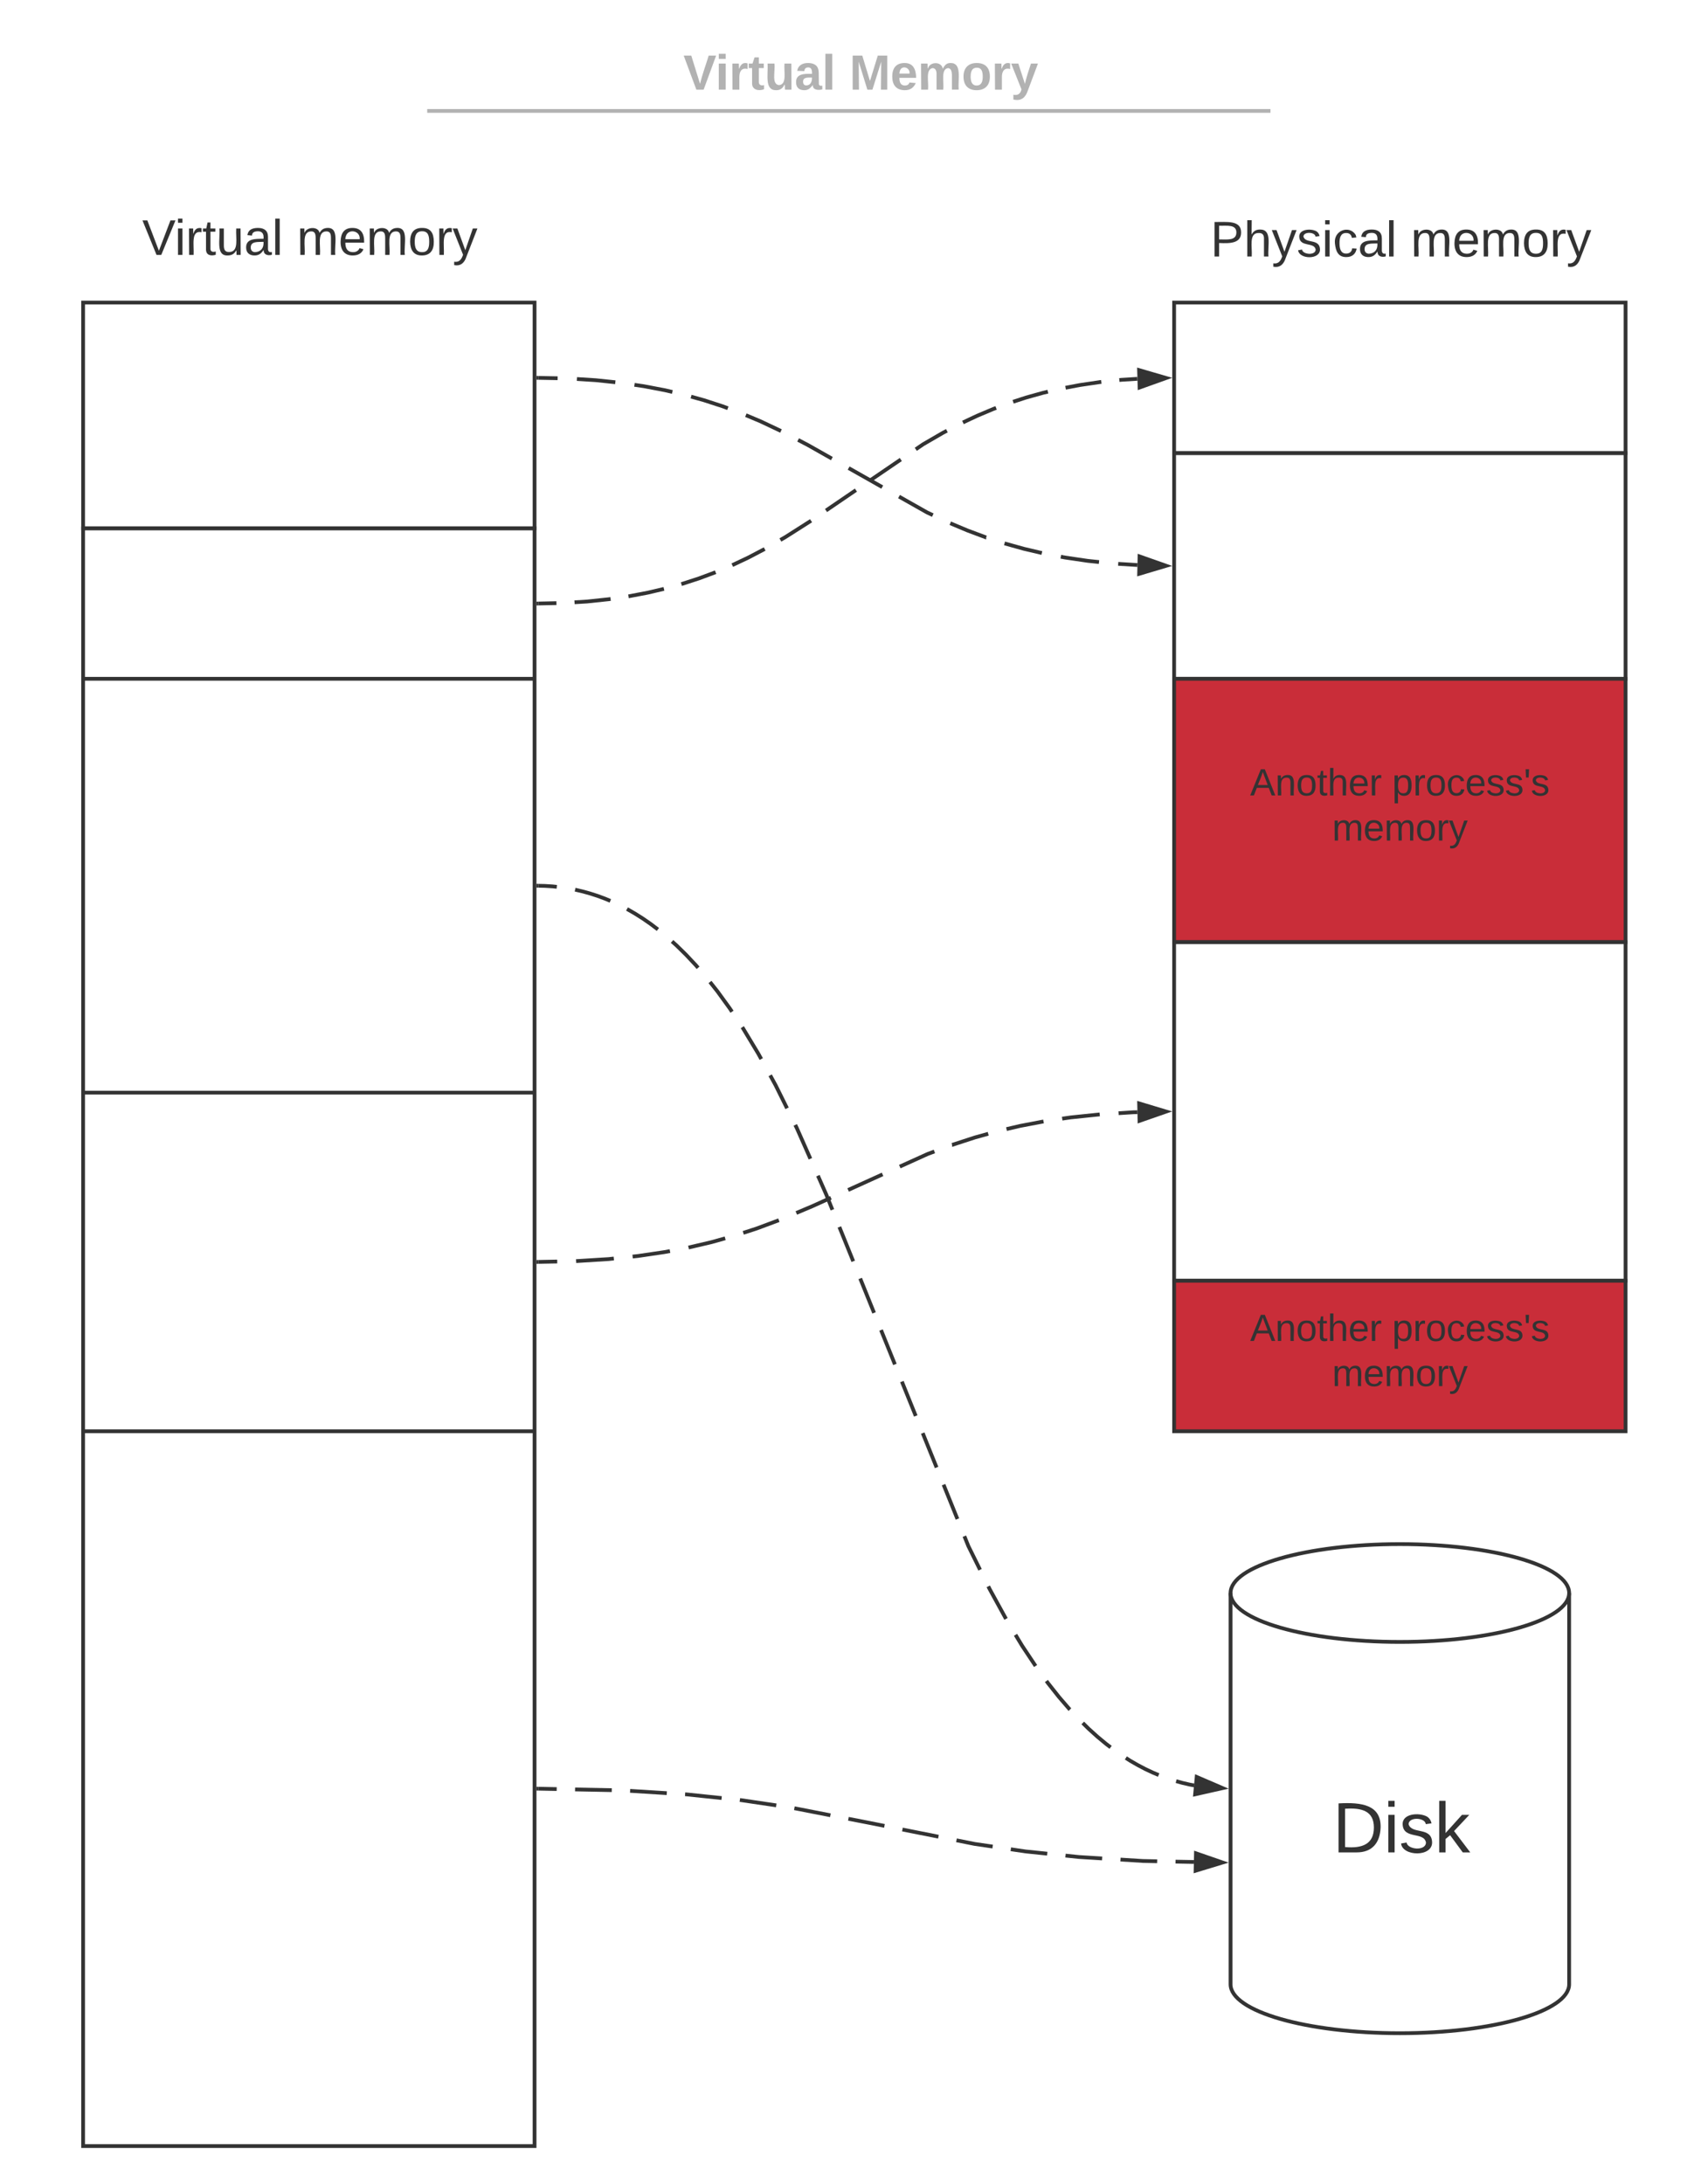 <svg xmlns="http://www.w3.org/2000/svg" xmlns:xlink="http://www.w3.org/1999/xlink" xmlns:lucid="lucid" width="900.56" height="1160.84"><g transform="translate(-232.189 -20)" lucid:page-tab-id="bVOA89e2dcA1"><path d="M260 48c0-4.42 3.58-8 8-8h836.75c4.42 0 8 3.58 8 8v25.16c0 4.4-3.58 8-8 8H268c-4.42 0-8-3.6-8-8z" stroke="#000" stroke-opacity="0" stroke-width="2" fill="#fff" fill-opacity="0"/><use xlink:href="#a" transform="matrix(1,0,0,1,264,44) translate(331.519 23.658)"/><use xlink:href="#b" transform="matrix(1,0,0,1,264,44) translate(419.728 23.658)"/><path d="M460.3 78.97h446.3M460.33 78.97h-1.03M906.56 78.97h1.03" stroke="#b2b2b2" stroke-width="2" fill="none"/><path d="M252.2 88.3c0-4.4 3.57-8 8-8h837.7c4.4 0 8 3.6 8 8v2.86c0 4.4-3.6 8-8 8H260.2c-4.43 0-8-3.6-8-8z" stroke="#000" stroke-opacity="0" stroke-width="2" fill="#fff" fill-opacity="0"/><path d="M276.37 180.84h240v120h-240z" stroke="#333" stroke-width="2" fill-opacity="0"/><path d="M276.37 300.84h240v80h-240zM276.37 380.84h240v220h-240zM276.37 600.84h240v180h-240zM276.37 780.84h240v380h-240zM856.37 180.84h240v80h-240z" stroke="#333" stroke-width="2" fill-opacity="0"/><path d="M276.37 120h240v60h-240z" stroke="#000" stroke-opacity="0" stroke-width="2" fill="#fff" fill-opacity="0"/><use xlink:href="#c" transform="matrix(1,0,0,1,281.375,125) translate(26.407 30.519)"/><use xlink:href="#d" transform="matrix(1,0,0,1,281.375,125) translate(108.63 30.519)"/><path d="M856.37 120.84h240v60h-240z" stroke="#000" stroke-opacity="0" stroke-width="2" fill="#fff" fill-opacity="0"/><use xlink:href="#e" transform="matrix(1,0,0,1,861.375,125.845) translate(14.259 30.519)"/><use xlink:href="#d" transform="matrix(1,0,0,1,861.375,125.845) translate(120.778 30.519)"/><path d="M856.37 260.84h240v120h-240z" stroke="#333" stroke-width="2" fill-opacity="0"/><path d="M856.37 380.84h240v140h-240z" stroke="#333" stroke-width="2" fill="#c92d39"/><path d="M856.37 520.84h240v180h-240z" stroke="#333" stroke-width="2" fill-opacity="0"/><path d="M856.37 700.84h240v80h-240z" stroke="#333" stroke-width="2" fill="#c92d39"/><path d="M518.38 220.87l10.25.2m10.25.4l10.1.65 10.33 1.08m10.17 1.37l4.96.73 11.24 2.14 3.95.93m9.95 2.48l6.83 1.9 9.9 3.22 2.82 1.05m9.57 3.68l7.8 3.28 10.88 5.14m9.1 4.74l5.3 2.78 12.64 7.15m8.92 5.04l17.86 10.1m8.92 5.05l14.86 8.4 3.1 1.46m9.3 4.32l9.16 3.85 9.9 3.7h.02m9.75 3.16l.15.04 10.14 2.83 9.56 2.24m10.07 1.97l2.2.42 12.13 1.78 5.98.63m10.2.95l10.24.64" stroke="#333" stroke-width="2" fill="none"/><path d="M518.43 219.87l-.05 2-1-.03v-2z" fill="#333"/><path d="M852.14 320.77l-14.37 4.28.22-9.27z" stroke="#333" stroke-width="2" fill="#333"/><path d="M518.38 340.82l9.62-.2m9.62-.45l6.63-.4 11.6-1.23.94-.14m9.5-1.4l.27-.04 10-1.9 8.58-2.02m9.28-2.55l.63-.18 8.76-2.85 8.6-3.2.2-.08m8.87-3.76l8.4-3.96 8.82-4.62m8.35-4.8l2.65-1.53 13.3-8.47.35-.24m7.96-5.42l15.9-10.84m7.96-5.43l15.9-10.84m7.96-5.43l3.97-2.7 10.47-6.07 2.1-1.1m8.54-4.4l7.55-3.55 8.62-3.63 1.45-.54m9.05-3.28l6.87-2.23 9.03-2.52 2.58-.6m9.4-2.1l7.48-1.42 10.7-1.58.83-.1m9.58-1l1.22-.12 8.38-.52" stroke="#333" stroke-width="2" fill="none"/><path d="M518.43 341.82l-1.06.03v-2l1-.03z" fill="#333"/><path d="M852.14 220.94L838.02 226l-.28-9.26z" stroke="#333" stroke-width="2" fill="#333"/><path d="M518.38 690.82l10.04-.2m10.04-.22l17.3-1.08 2.74-.3m10-1.04l2.86-.3 14.03-2.07 2.96-.55m9.87-1.88l.08-.02 12.2-2.86 7.2-2.02m9.62-2.9l7.08-2.3 11.85-4.42m9.27-3.86l8.45-3.56 9.95-4.5m9.15-4.15l18.3-8.3m9.16-4.13l14.8-6.7 3.6-1.34m9.4-3.5h.02l12.02-3.92 7.17-2m9.72-2.48l7.18-1.68 12.5-2.38m9.93-1.5l4.52-.65 15.42-1.6m10.03-.64l7.88-.5 2.15-.04" stroke="#333" stroke-width="2" fill="none"/><path d="M518.43 691.82l-1.06.03v-2l1-.03z" fill="#333"/><path d="M852.14 610.9l-14.17 4.94-.2-9.27z" stroke="#333" stroke-width="2" fill="#333"/><path d="M856.37 420.84h240v60h-240z" stroke="#000" stroke-opacity="0" stroke-width="2" fill="#fff" fill-opacity="0"/><use xlink:href="#f" transform="matrix(1,0,0,1,861.375,425.845) translate(35.389 17)"/><use xlink:href="#g" transform="matrix(1,0,0,1,861.375,425.845) translate(110.889 17)"/><use xlink:href="#h" transform="matrix(1,0,0,1,861.375,425.845) translate(78.972 41)"/><path d="M856.37 710.84h240v60h-240z" stroke="#000" stroke-opacity="0" stroke-width="2" fill="#fff" fill-opacity="0"/><use xlink:href="#f" transform="matrix(1,0,0,1,861.375,715.845) translate(35.389 17)"/><use xlink:href="#g" transform="matrix(1,0,0,1,861.375,715.845) translate(110.889 17)"/><use xlink:href="#h" transform="matrix(1,0,0,1,861.375,715.845) translate(78.972 41)"/><path d="M1066.37 1074.84c0 14.36-40.3 26-90 26s-90-11.64-90-26v-208c0-14.35 40.3-26 90-26s90 11.65 90 26z" stroke="#333" stroke-width="2" fill-opacity="0"/><path d="M1066.37 866.84c0 14.36-40.3 26-90 26s-90-11.64-90-26" stroke="#333" stroke-width="2" fill="none"/><use xlink:href="#i" transform="matrix(1,0,0,1,891.375,897.845) translate(49.255 106.876)"/><path d="M518.38 490.87l3.36.07 4.25.26 2.2.24m9.74 1.5l.26.06 3.95.93 3.92 1.1 3.9 1.26 3.9 1.45 2.8 1.17m8.86 4.3l.22.13 4.06 2.34 4.16 2.63 4.25 2.95 3.73 2.83m7.53 6.36l2.4 2.17 4.95 4.85 5.24 5.57 1.24 1.44m6.33 7.54l3.97 5 6.47 8.92 1.27 1.9m5.46 8.22l.42.63 8 13.27 1.67 3.03m4.74 8.64l2.87 5.24 6.1 12.3m4.36 8.83l.85 1.73 7.2 16.26m4 9l4.34 9.82 3.36 8.3m3.7 9.14l7.38 18.26m3.7 9.13l7.37 18.27m3.7 9.13l7.38 18.27m3.7 9.13l7.38 18.27m3.7 9.13l7.38 18.27m3.7 9.13l7.37 18.27m3.7 9.13l2.14 5.3 6.2 12.54m4.37 8.82l.74 1.48 8.68 15.82m5.05 8.46l3.57 5.9 7.1 10.67m5.77 7.98l.74 1.03 5.97 7.53 5.56 6.44.22.22m6.82 7.1l3.15 3.1 4.72 4.26 4.54 3.76 2.4 1.83m8.1 5.64l2.28 1.46 4.06 2.34 4 2.1 3.95 1.86 3.15 1.32m9.3 3.25l3.2.9 3.95.92 2.43.45" stroke="#333" stroke-width="2" fill="none"/><path d="M518.43 489.87l-.05 2-1-.03v-2z" fill="#333"/><path d="M882.15 970.55l-14.63 3.3.85-9.23z" stroke="#333" stroke-width="2" fill="#333"/><path d="M518.38 970.86l9.76.2m9.76.2l19.52.38m9.75.37l19.5 1.22m9.73.6l.62.04 18.8 1.97m9.7 1.02l19.33 2.86m9.64 1.53l19.15 3.74m9.58 1.87l10.8 2.1 8.36 1.67m9.56 1.93l19.15 3.82m9.58 1.92l9.64 1.92 9.6 1.4m9.65 1.44l7.77 1.15 11.6 1.2m9.7 1.02l7.1.74 12.37.77m9.76.6l12 .75 7.5.15m9.76.2l9.76.18" stroke="#333" stroke-width="2" fill="none"/><path d="M518.43 969.87l-.04 2-1.03-.03v-2z" fill="#333"/><path d="M882.14 1010.1l-14.36 4.37.2-9.27z" stroke="#333" stroke-width="2" fill="#333"/><defs><path fill="#b2b2b2" d="M147 0H94L2-248h55l64 206c17-72 42-137 63-206h54" id="j"/><path fill="#b2b2b2" d="M25-224v-37h50v37H25zM25 0v-190h50V0H25" id="k"/><path fill="#b2b2b2" d="M135-150c-39-12-60 13-60 57V0H25l-1-190h47c2 13-1 29 3 40 6-28 27-53 61-41v41" id="l"/><path fill="#b2b2b2" d="M115-3C79 11 28 4 28-45v-112H4v-33h27l15-45h31v45h36v33H77v99c-1 23 16 31 38 25v30" id="m"/><path fill="#b2b2b2" d="M85 4C-2 5 27-109 22-190h50c7 57-23 150 33 157 60-5 35-97 40-157h50l1 190h-47c-2-12 1-28-3-38-12 25-28 42-61 42" id="n"/><path fill="#b2b2b2" d="M133-34C117-15 103 5 69 4 32 3 11-16 11-54c-1-60 55-63 116-61 1-26-3-47-28-47-18 1-26 9-28 27l-52-2c7-38 36-58 82-57s74 22 75 68l1 82c-1 14 12 18 25 15v27c-30 8-71 5-69-32zm-48 3c29 0 43-24 42-57-32 0-66-3-65 30 0 17 8 27 23 27" id="o"/><path fill="#b2b2b2" d="M25 0v-261h50V0H25" id="p"/><g id="a"><use transform="matrix(0.073,0,0,0.073,0,0)" xlink:href="#j"/><use transform="matrix(0.073,0,0,0.073,16.972,0)" xlink:href="#k"/><use transform="matrix(0.073,0,0,0.073,24.256,0)" xlink:href="#l"/><use transform="matrix(0.073,0,0,0.073,34.453,0)" xlink:href="#m"/><use transform="matrix(0.073,0,0,0.073,43.121,0)" xlink:href="#n"/><use transform="matrix(0.073,0,0,0.073,59.073,0)" xlink:href="#o"/><use transform="matrix(0.073,0,0,0.073,73.641,0)" xlink:href="#p"/></g><path fill="#b2b2b2" d="M230 0l2-204L168 0h-37L68-204 70 0H24v-248h70l56 185 57-185h69V0h-46" id="q"/><path fill="#b2b2b2" d="M185-48c-13 30-37 53-82 52C43 2 14-33 14-96s30-98 90-98c62 0 83 45 84 108H66c0 31 8 55 39 56 18 0 30-7 34-22zm-45-69c5-46-57-63-70-21-2 6-4 13-4 21h74" id="r"/><path fill="#b2b2b2" d="M220-157c-53 9-28 100-34 157h-49v-107c1-27-5-49-29-50C55-147 81-57 75 0H25l-1-190h47c2 12-1 28 3 38 10-53 101-56 108 0 13-22 24-43 59-42 82 1 51 116 57 194h-49v-107c-1-25-5-48-29-50" id="s"/><path fill="#b2b2b2" d="M110-194c64 0 96 36 96 99 0 64-35 99-97 99-61 0-95-36-95-99 0-62 34-99 96-99zm-1 164c35 0 45-28 45-65 0-40-10-65-43-65-34 0-45 26-45 65 0 36 10 65 43 65" id="t"/><path fill="#b2b2b2" d="M123 10C108 53 80 86 19 72V37c35 8 53-11 59-39L3-190h52l48 148c12-52 28-100 44-148h51" id="u"/><g id="b"><use transform="matrix(0.073,0,0,0.073,0,0)" xlink:href="#q"/><use transform="matrix(0.073,0,0,0.073,21.779,0)" xlink:href="#r"/><use transform="matrix(0.073,0,0,0.073,36.347,0)" xlink:href="#s"/><use transform="matrix(0.073,0,0,0.073,59.656,0)" xlink:href="#t"/><use transform="matrix(0.073,0,0,0.073,75.607,0)" xlink:href="#l"/><use transform="matrix(0.073,0,0,0.073,85.805,0)" xlink:href="#u"/></g><path fill="#333" d="M137 0h-34L2-248h35l83 218 83-218h36" id="v"/><path fill="#333" d="M24-231v-30h32v30H24zM24 0v-190h32V0H24" id="w"/><path fill="#333" d="M114-163C36-179 61-72 57 0H25l-1-190h30c1 12-1 29 2 39 6-27 23-49 58-41v29" id="x"/><path fill="#333" d="M59-47c-2 24 18 29 38 22v24C64 9 27 4 27-40v-127H5v-23h24l9-43h21v43h35v23H59v120" id="y"/><path fill="#333" d="M84 4C-5 8 30-112 23-190h32v120c0 31 7 50 39 49 72-2 45-101 50-169h31l1 190h-30c-1-10 1-25-2-33-11 22-28 36-60 37" id="z"/><path fill="#333" d="M141-36C126-15 110 5 73 4 37 3 15-17 15-53c-1-64 63-63 125-63 3-35-9-54-41-54-24 1-41 7-42 31l-33-3c5-37 33-52 76-52 45 0 72 20 72 64v82c-1 20 7 32 28 27v20c-31 9-61-2-59-35zM48-53c0 20 12 33 32 33 41-3 63-29 60-74-43 2-92-5-92 41" id="A"/><path fill="#333" d="M24 0v-261h32V0H24" id="B"/><g id="c"><use transform="matrix(0.074,0,0,0.074,0,0)" xlink:href="#v"/><use transform="matrix(0.074,0,0,0.074,17.259,0)" xlink:href="#w"/><use transform="matrix(0.074,0,0,0.074,23.111,0)" xlink:href="#x"/><use transform="matrix(0.074,0,0,0.074,31.926,0)" xlink:href="#y"/><use transform="matrix(0.074,0,0,0.074,39.333,0)" xlink:href="#z"/><use transform="matrix(0.074,0,0,0.074,54.148,0)" xlink:href="#A"/><use transform="matrix(0.074,0,0,0.074,68.963,0)" xlink:href="#B"/></g><path fill="#333" d="M210-169c-67 3-38 105-44 169h-31v-121c0-29-5-50-35-48C34-165 62-65 56 0H25l-1-190h30c1 10-1 24 2 32 10-44 99-50 107 0 11-21 27-35 58-36 85-2 47 119 55 194h-31v-121c0-29-5-49-35-48" id="C"/><path fill="#333" d="M100-194c63 0 86 42 84 106H49c0 40 14 67 53 68 26 1 43-12 49-29l28 8c-11 28-37 45-77 45C44 4 14-33 15-96c1-61 26-98 85-98zm52 81c6-60-76-77-97-28-3 7-6 17-6 28h103" id="D"/><path fill="#333" d="M100-194c62-1 85 37 85 99 1 63-27 99-86 99S16-35 15-95c0-66 28-99 85-99zM99-20c44 1 53-31 53-75 0-43-8-75-51-75s-53 32-53 75 10 74 51 75" id="E"/><path fill="#333" d="M179-190L93 31C79 59 56 82 12 73V49c39 6 53-20 64-50L1-190h34L92-34l54-156h33" id="F"/><g id="d"><use transform="matrix(0.074,0,0,0.074,0,0)" xlink:href="#C"/><use transform="matrix(0.074,0,0,0.074,22.148,0)" xlink:href="#D"/><use transform="matrix(0.074,0,0,0.074,36.963,0)" xlink:href="#C"/><use transform="matrix(0.074,0,0,0.074,59.111,0)" xlink:href="#E"/><use transform="matrix(0.074,0,0,0.074,73.926,0)" xlink:href="#x"/><use transform="matrix(0.074,0,0,0.074,82.741,0)" xlink:href="#F"/></g><path fill="#333" d="M30-248c87 1 191-15 191 75 0 78-77 80-158 76V0H30v-248zm33 125c57 0 124 11 124-50 0-59-68-47-124-48v98" id="G"/><path fill="#333" d="M106-169C34-169 62-67 57 0H25v-261h32l-1 103c12-21 28-36 61-36 89 0 53 116 60 194h-32v-121c2-32-8-49-39-48" id="H"/><path fill="#333" d="M135-143c-3-34-86-38-87 0 15 53 115 12 119 90S17 21 10-45l28-5c4 36 97 45 98 0-10-56-113-15-118-90-4-57 82-63 122-42 12 7 21 19 24 35" id="I"/><path fill="#333" d="M96-169c-40 0-48 33-48 73s9 75 48 75c24 0 41-14 43-38l32 2c-6 37-31 61-74 61-59 0-76-41-82-99-10-93 101-131 147-64 4 7 5 14 7 22l-32 3c-4-21-16-35-41-35" id="J"/><g id="e"><use transform="matrix(0.074,0,0,0.074,0,0)" xlink:href="#G"/><use transform="matrix(0.074,0,0,0.074,17.778,0)" xlink:href="#H"/><use transform="matrix(0.074,0,0,0.074,32.593,0)" xlink:href="#F"/><use transform="matrix(0.074,0,0,0.074,45.926,0)" xlink:href="#I"/><use transform="matrix(0.074,0,0,0.074,59.259,0)" xlink:href="#w"/><use transform="matrix(0.074,0,0,0.074,65.111,0)" xlink:href="#J"/><use transform="matrix(0.074,0,0,0.074,78.444,0)" xlink:href="#A"/><use transform="matrix(0.074,0,0,0.074,93.259,0)" xlink:href="#B"/></g><path fill="#333" d="M205 0l-28-72H64L36 0H1l101-248h38L239 0h-34zm-38-99l-47-123c-12 45-31 82-46 123h93" id="K"/><path fill="#333" d="M117-194c89-4 53 116 60 194h-32v-121c0-31-8-49-39-48C34-167 62-67 57 0H25l-1-190h30c1 10-1 24 2 32 11-22 29-35 61-36" id="L"/><g id="f"><use transform="matrix(0.056,0,0,0.056,0,0)" xlink:href="#K"/><use transform="matrix(0.056,0,0,0.056,13.333,0)" xlink:href="#L"/><use transform="matrix(0.056,0,0,0.056,24.444,0)" xlink:href="#E"/><use transform="matrix(0.056,0,0,0.056,35.556,0)" xlink:href="#y"/><use transform="matrix(0.056,0,0,0.056,41.111,0)" xlink:href="#H"/><use transform="matrix(0.056,0,0,0.056,52.222,0)" xlink:href="#D"/><use transform="matrix(0.056,0,0,0.056,63.333,0)" xlink:href="#x"/></g><path fill="#333" d="M115-194c55 1 70 41 70 98S169 2 115 4C84 4 66-9 55-30l1 105H24l-1-265h31l2 30c10-21 28-34 59-34zm-8 174c40 0 45-34 45-75s-6-73-45-74c-42 0-51 32-51 76 0 43 10 73 51 73" id="M"/><path fill="#333" d="M47-170H22l-4-78h33" id="N"/><g id="g"><use transform="matrix(0.056,0,0,0.056,0,0)" xlink:href="#M"/><use transform="matrix(0.056,0,0,0.056,11.111,0)" xlink:href="#x"/><use transform="matrix(0.056,0,0,0.056,17.722,0)" xlink:href="#E"/><use transform="matrix(0.056,0,0,0.056,28.833,0)" xlink:href="#J"/><use transform="matrix(0.056,0,0,0.056,38.833,0)" xlink:href="#D"/><use transform="matrix(0.056,0,0,0.056,49.944,0)" xlink:href="#I"/><use transform="matrix(0.056,0,0,0.056,59.944,0)" xlink:href="#I"/><use transform="matrix(0.056,0,0,0.056,69.944,0)" xlink:href="#N"/><use transform="matrix(0.056,0,0,0.056,73.722,0)" xlink:href="#I"/></g><g id="h"><use transform="matrix(0.056,0,0,0.056,0,0)" xlink:href="#C"/><use transform="matrix(0.056,0,0,0.056,16.611,0)" xlink:href="#D"/><use transform="matrix(0.056,0,0,0.056,27.722,0)" xlink:href="#C"/><use transform="matrix(0.056,0,0,0.056,44.333,0)" xlink:href="#E"/><use transform="matrix(0.056,0,0,0.056,55.444,0)" xlink:href="#x"/><use transform="matrix(0.056,0,0,0.056,62.056,0)" xlink:href="#F"/></g><path fill="#333" d="M30-248c118-7 216 8 213 122C240-48 200 0 122 0H30v-248zM63-27c89 8 146-16 146-99s-60-101-146-95v194" id="O"/><path fill="#333" d="M143 0L79-87 56-68V0H24v-261h32v163l83-92h37l-77 82L181 0h-38" id="P"/><g id="i"><use transform="matrix(0.105,0,0,0.105,0,0)" xlink:href="#O"/><use transform="matrix(0.105,0,0,0.105,27.085,0)" xlink:href="#w"/><use transform="matrix(0.105,0,0,0.105,35.346,0)" xlink:href="#I"/><use transform="matrix(0.105,0,0,0.105,54.17,0)" xlink:href="#P"/></g></defs></g></svg>